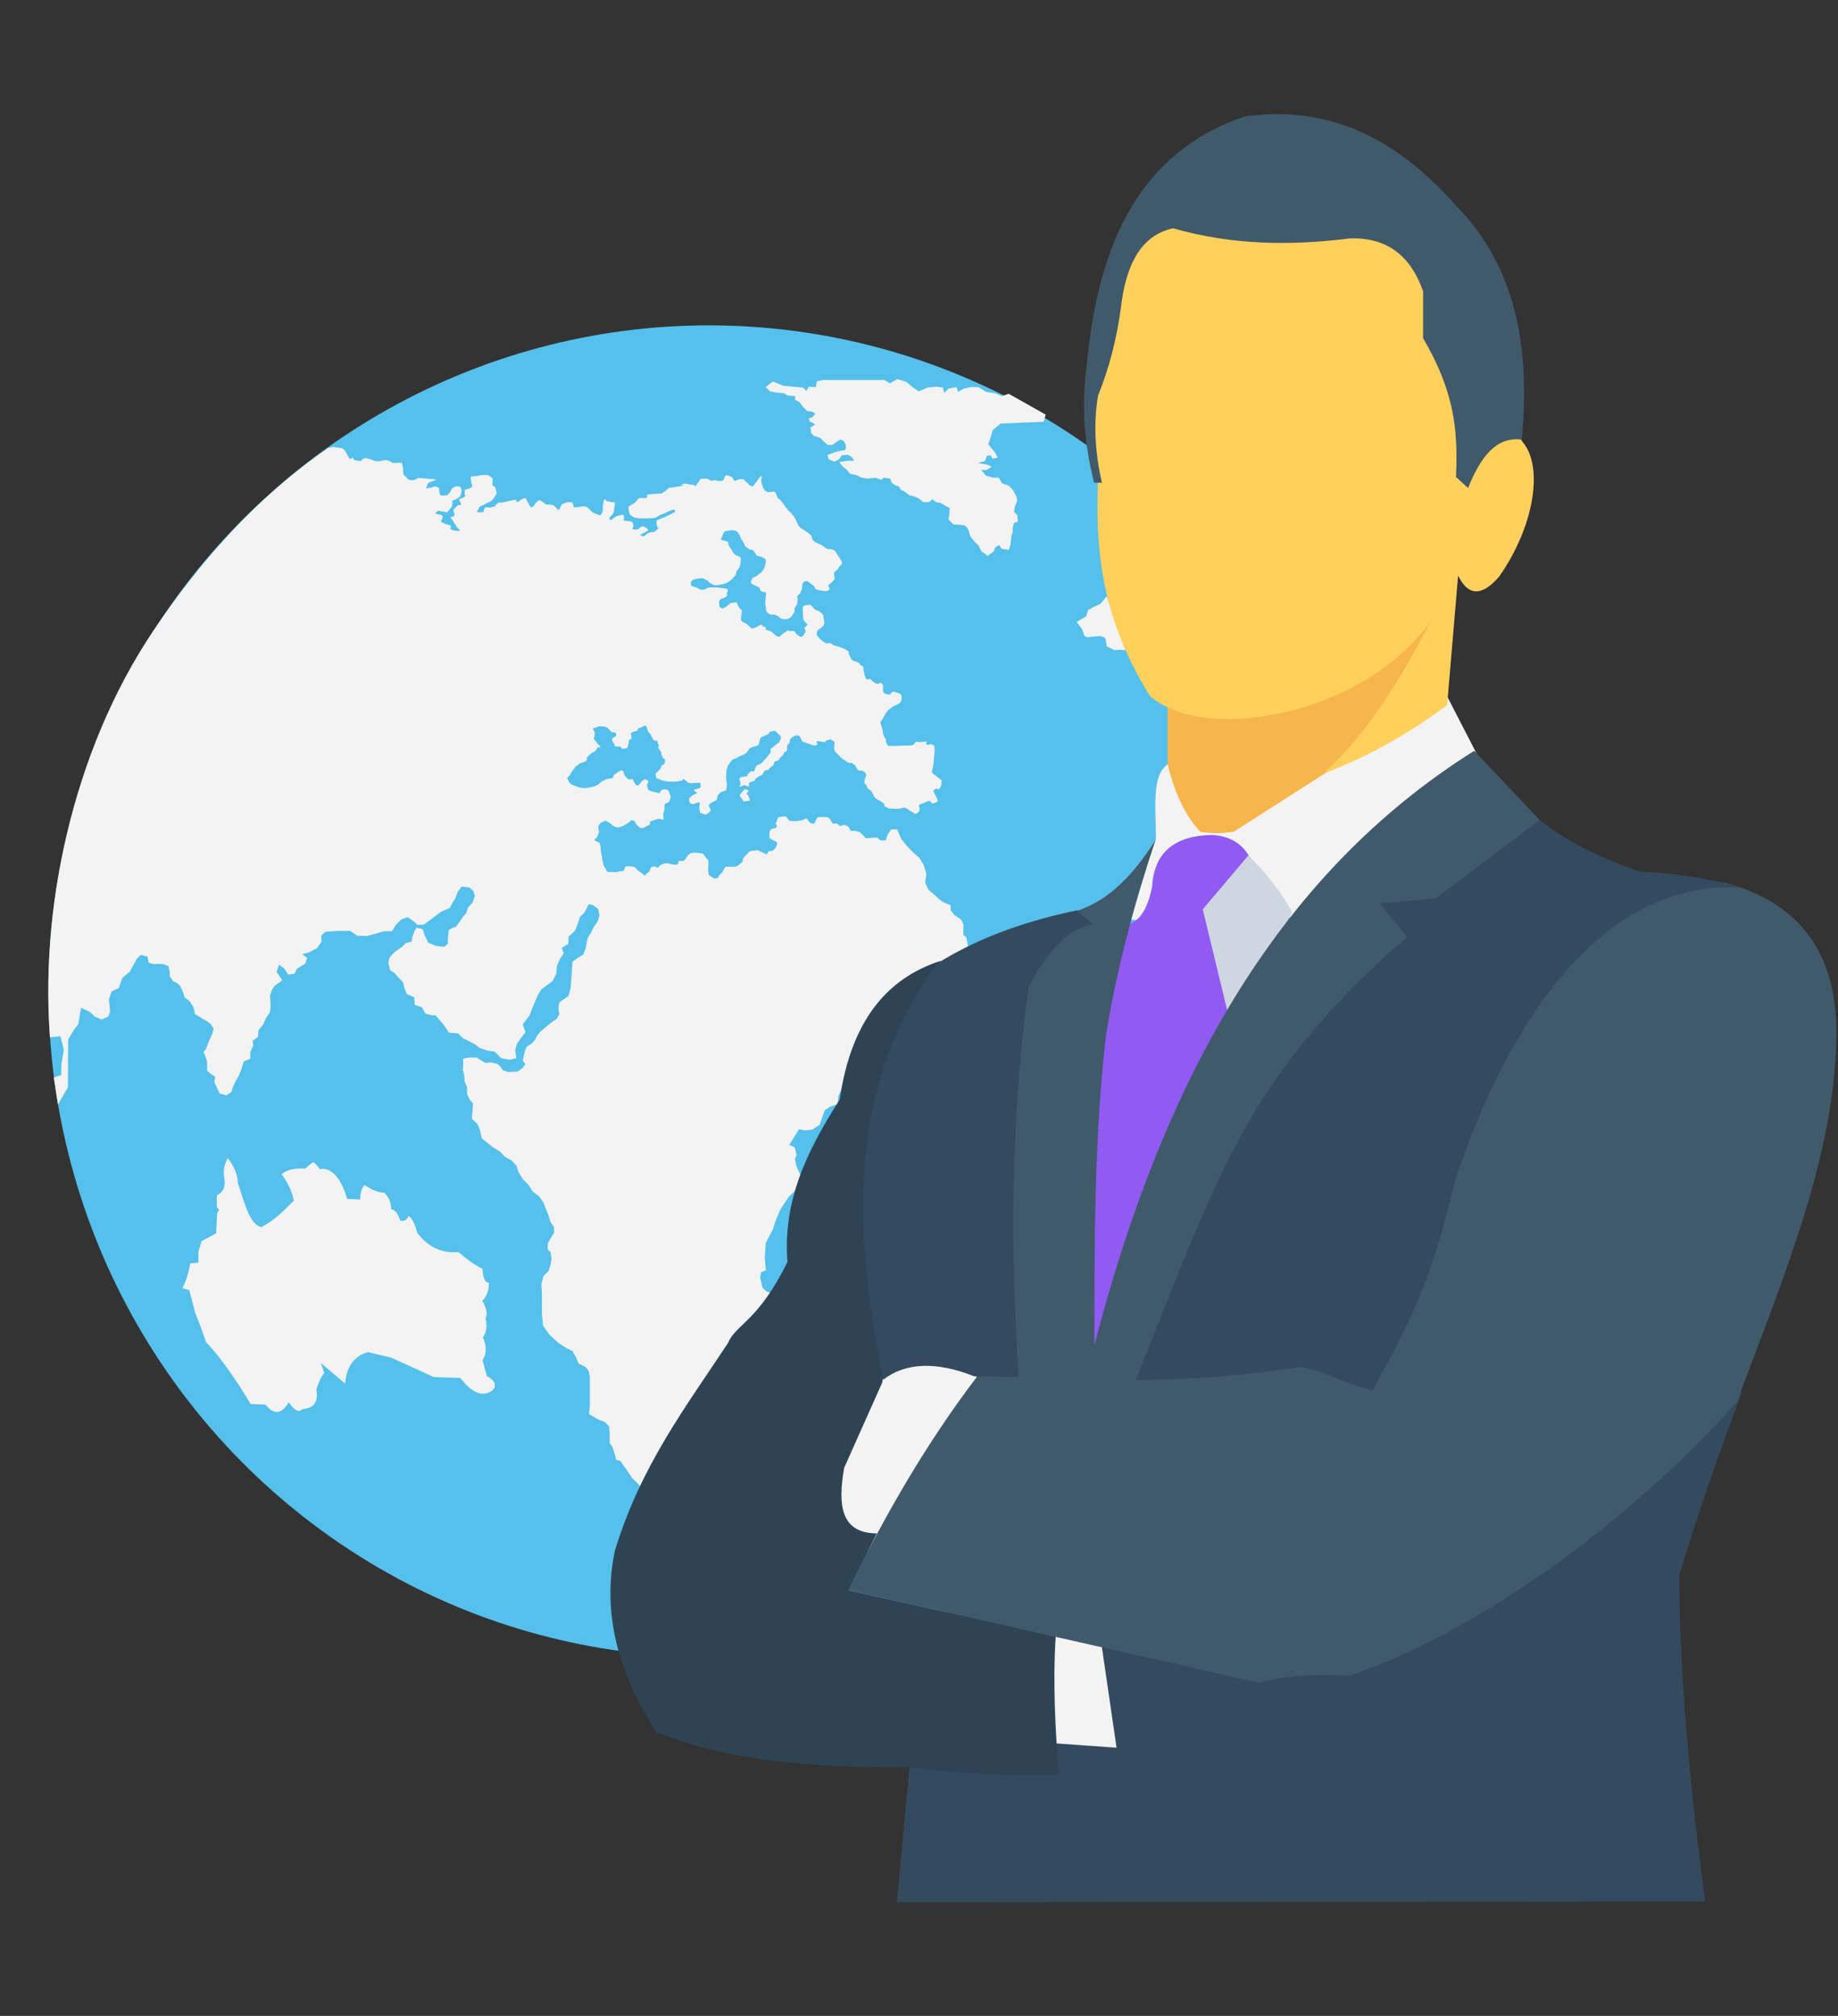 <?xml version="1.0" encoding="UTF-8" standalone="no"?><!DOCTYPE svg PUBLIC "-//W3C//DTD SVG 1.1//EN" "http://www.w3.org/Graphics/SVG/1.1/DTD/svg11.dtd"><svg width="100%" height="100%" viewBox="0 0 1292 1417" version="1.1" xmlns="http://www.w3.org/2000/svg" xmlns:xlink="http://www.w3.org/1999/xlink" xml:space="preserve" xmlns:serif="http://www.serif.com/" style="fill-rule:evenodd;clip-rule:evenodd;stroke-linejoin:round;stroke-miterlimit:2;"><rect x="0" y="0" width="1292" height="1417" fill="#333333" stroke="none"/><rect id="Artboard1" x="0" y="0" width="1291.67" height="1416.67" style="fill:none;"/><ellipse cx="498.271" cy="696.719" rx="464.218" ry="468.03" style="fill:#55c0eb;"/><path d="M35.584,734.97l-0.43,-5.783l7.359,-0.811l2.369,9.473l-1.777,10.657l0,7.105l-5.328,1.776l2.96,18.946l6.986,-12.012l0.185,-33.564l3.999,-6.736l3.158,-4.21l1.053,-6.316l0.842,-5.162l6.105,2.847l3.578,3.368l4.842,2.105l4.631,-2.105l1.263,-3.579l-0.842,-8.421l1.895,-5.683l5.052,-2.316l2.526,-7.157l5.263,-4.421l2.737,-5.053l2.105,-3.999l2.947,-2.737l4.632,1.263l0.842,4.21l3.157,1.053l4.211,-0.211l2.947,0.211l3.578,1.474l0.843,3.789l-0,3.157l2.315,3.579l3.158,1.474l2.105,2.105l1.895,4.421l1.052,3.368l3.579,2.737l1.052,1.684l1.685,2.736l0.842,4.632l2.526,1.263l2.736,1.894l3.158,1.684l2.737,2.106l2.105,3.157l-1.053,3.789l-1.894,4.211l-1.474,3.578l-1.052,2.948l-1.685,1.894l1.264,2.947l1.263,4l-0,6.105l2.105,2.105l3.578,2.316l-0.631,3.579l1.684,3.789l2.105,4.421l4.842,1.263l3.368,-2.316l1.263,-4l2.105,-4.21l1.895,-3.368l1.895,-4.632l1.473,-5.262l4.631,-1.895l0,-4.421l2.106,-5.052l-0.421,-3.158l3.789,-2.736l0.21,-4.421l3.579,-4.631l1.684,-4l2.947,-4.421l0.421,-4.631l-0.421,-6.947l1.474,-4.421l2.105,-2.737l5.052,-3.578l-3.999,-5.895l1.684,-5.052l3.578,2.526l2.948,4.421l4.42,-0.632l1.474,-3.368l6.105,-3.789l1.263,-4l-3.579,-2.526l4.631,-1.263l5.895,-2.947l3.158,-4.631l-0.211,-4.211l2.947,-2.736l8.842,-0.632l8.631,0l4.842,3.368l6.946,0.211l6.316,-1.684l5.684,-1.684l5.473,-0l2.947,-4.632l3.579,-3.578l4.421,-1.685l3.789,2.527l3.368,2.947l4.21,-0.211l4.211,-2.947l4.631,-3.579l3.368,-2.526l6.316,-2.736l1.684,-3.579l2.105,-3.158l1.684,-4.631l2.737,-3.579l5.473,0.632l2.737,2.526l1.052,3.368l-1.684,4.842l-3.158,3.368l-1.263,4l-2.526,2.736l-2.105,3.369l-2.526,3.368l-2.947,1.052l-2.106,1.264l-0.631,5.473l-0,4.21l-2.526,2.105l-6.105,-0.631l-5.263,-2.316l-2.526,-5.473l-1.263,-3.79l-4.21,-1.263l-1.685,2.527l-1.473,4.42l-0.421,2.948l-3.789,0.842l-2.948,2.736l-3.578,2.526l-2.737,2.106l-2.526,3.157l-0.842,3.368l1.263,5.263l3.158,2.105l3.368,3.79l2.526,2.526l1.053,4.421l1.684,3.999l5.262,2.316l0.211,5.263l5.052,1.684l2.526,4.421l4.421,1.263l2.737,-0l5.684,6.736l3.789,5.473l6.315,0.421l3.579,3.579l3.158,1.474l5.263,2.736l3.157,2.527l5.684,1.894l4.842,0.632l4.631,4.631l6.105,1.053l4.421,-1.053l-0.632,-5.684l1.053,-4.21l1.684,-2.526l4.421,-5.895l-1.895,-5.473l4.631,-6.105l2.316,-5.894l3.789,-8.842l2.316,-3.789l4.421,-3.158l3.578,-2.736l2.527,-5.053l0.421,-5.473l2.315,-5.263l2.526,-3.578l-1.473,-3.79l4.631,-2.947l0.211,-5.052l4.42,-4l1.895,-4.631l1.684,-5.263l2.737,-2.526l1.684,-2.737l1.684,-3.579l3.158,0.632l3.578,2.737l0.842,4.42l-1.263,4.421l-2.736,3.789l-1.895,4l-2.316,3.579l-0.842,4.21l-0.842,3.789l-1.473,3.79l-4.421,2.736l-3.158,2.316l-1.263,18.314l-1.473,5.684l-4.211,2.948l-2.315,1.684l-0.632,4.21l0.632,4l-1.895,3.368l-2.947,1.894l-4.631,3.79l-4.211,3.578l-2.315,3.158l-0.842,2.105l-2.526,2.737l-3.579,2.316l-1.474,3.789l-1.263,6.105l1.895,2.315l-2.105,2.737l-3.579,2.526l-6.736,0.211l-3.579,-1.263l-1.474,-2.316l-2.315,-2.105l-4.421,-1.053l-3.789,0.421l-3.369,-1.894l-2.947,-1.895l-5.894,-0l-3.579,0.842l0,4l-0.21,3.789l1.052,4.21l0.211,4l1.684,4l-0,4.842l2.105,4.21l2.105,2.526l-0.421,5.473l-0.421,5.053l4,3.789l1.684,4l1.263,6.104l3.579,2.737l4.42,3.579l4.842,2.947l3.368,3.579l4.842,2.736l3.368,3.579l1.263,4.21l3.369,5.474l3.999,3.999l2.737,4.421l4.421,3.368l3.158,4.421l1.684,4.421l1.894,4.631l1.474,4.842l2.315,3.158l0.211,3.999l-2.316,3.79l-2.105,3.578l-0.21,4.421l2.105,2.105l0.631,4.632l-0.842,4.841l-1.263,3.79l-3.578,3.578l-1.474,5.684l0.421,6.737l-0,14.314l0.842,8.21l4.421,6.105l6.315,5.895l5.895,3.789l3.789,1.684l2.526,4.21l2.105,4.842l4.421,2.105l2.315,2.526l1.053,4.421l0,21.262l-0.632,5.052l3.79,2.316l2.947,1.684l4.541,1.669l2.911,3.119l0.416,5.198l-0,6.445l2.079,3.119l1.247,4.158l1.248,4.574c-0,0 2.703,0 3.742,1.872c1.04,1.871 3.535,4.99 3.535,4.99l2.079,3.118l1.871,2.911l2.911,2.703l2.703,2.911l3.327,1.871l91.47,-136.616l-6.117,-2.246l-2.727,-2.567l-1.604,-7.059l0.641,-3.85l3.369,-1.284l-0.802,-9.144l0.802,-10.267l4.974,-9.546l1.604,-5.214l3.61,-8.623l3.208,-5.013l3.209,-4.412l3.208,-3.008l3.209,-4.612l2.406,-5.014l-2.807,-5.614l-1.404,-3.61l-0.802,-4.412l1.203,-2.607l-1.404,-5.414l-3.81,-1.604l6.818,-11.03l4.412,0.802l5.013,-0.601l5.214,-3.409l2.006,-6.217l1.604,-4.011l3.609,-2.406l5.214,-1.805l0.721,-5.884c17.426,-37.272 46.901,-73.705 91.221,-104.011l-1.317,-7.384l-2.206,-1.804l0.2,-7.019l-1.604,-3.61l-4.612,-3.008l-2.808,-3.409l0,-3.61l-5.214,-2.205l-2.807,-2.006l-3.476,-3.309l-3.944,-3.229l-2.506,-5.18l0.835,-6.184l-1.838,-6.183l-3.008,-5.013l-3.844,-3.342l-4.679,-4.679l-4.01,-5.014l-1.672,-3.509l-1.337,-3.509l-4.344,-0l-2.507,3.676l-1.337,4.011l-3.607,0.063l-2.339,-2.005l-4.568,0.223l-3.565,0.222l-1.671,-2.005l-2.563,-2.339l-3.23,-0.892l-3.009,0.112l-1.671,-3.008l-2.896,-1.337l-3.008,1.002l-2.117,-1.893l-2.785,0.222l-1.671,-2.562c-0,-0 -0.892,-2.228 -3.343,-2.228c-2.451,-0 -5.681,0.111 -5.681,0.111c-0,0 -1.337,1.671 -1.671,2.897c-0.335,1.225 -1.115,1.782 -1.115,1.782l-2.562,-0.668l-2.674,-3.231l-3.119,1.448l-4.011,0.557l-4.456,-0.111l-1.783,-1.782c0,-0 -0.334,-1.56 -2.116,-1.449c-1.783,0.112 -4.345,0.669 -4.345,0.669l-1.783,4.456l0.78,1.114c0,0 0.111,2.005 -1.114,2.005c-1.226,0 -3.008,1.003 -3.008,1.003c-0,0 -1.003,1.114 -1.003,2.34l0,3.565l2.117,1.337l3.342,1.782l-0.223,1.783l-1.225,2.339c-0,0 -1.114,1.783 -2.451,1.894c-1.337,0.112 -2.451,0.334 -2.451,0.334c-0,0 -0.446,2.563 -1.783,1.783c-1.336,-0.78 -3.787,-1.671 -3.787,-1.671c-0,-0 -0.669,-0.892 -2.229,-0.892c-1.559,0 -5.124,0.669 -5.124,0.669l-2.006,2.005l-2.785,3.12l-0.223,2.116l-3.453,3.008c-0,0 -2.117,0.892 -3.12,0.669c-1.002,-0.223 -5.459,-0 -5.459,-0l-1.337,2.005l-0.779,1.783l-2.451,2.339l-0.669,1.671l-2.785,0.446l-3.788,-2.451c0,0 -0.446,-3.119 -0.446,-4.679c0,-1.56 0.669,-5.459 -0.222,-6.127c-0.892,-0.669 -3.565,-4.345 -3.565,-4.345l-4.68,-0.557l-3.342,0.111l-2.339,1.671l-1.003,1.56l-1.783,2.339l-3.899,0.223c0,0 0.112,2.451 -1.337,2.563c-1.448,0.111 -2.116,-0.112 -3.565,-0.335c-1.448,-0.222 -3.231,-1.002 -4.456,-0.668c-1.226,0.334 -3.454,1.337 -3.454,1.337l-1.894,1.894c0,-0 -2.562,-1.671 -4.01,-0.669c-1.449,1.003 -1.56,3.008 -1.56,3.008c-0,0 -1.337,1.226 -2.228,1.671c-0.892,0.446 -0.112,2.34 -2.006,0.78c-1.894,-1.559 -3.008,-2.228 -3.008,-2.228l-2.228,-1.894c0,0 0,-1.225 -2.562,-1.56c-2.563,-0.334 -4.791,-0.557 -5.236,0.446c-0.446,1.003 -1.114,2.674 -1.114,2.674c-0,-0 -1.672,-0 -3.12,0.334c-1.448,0.334 -2.785,0.669 -4.122,0.334c-1.337,-0.334 -3.899,0.557 -4.345,-0.557c-0.445,-1.114 -1.337,-2.116 -1.782,-3.231c-0.446,-1.114 -0.669,0.112 -1.337,-4.344c-0.669,-4.457 -1.114,-5.571 -1.114,-5.571l-0.223,-3.231c-0,0 -0.334,-3.899 -1.337,-4.01c-1.003,-0.112 -3.231,-1.56 -3.231,-1.56l2.006,-2.005l1.448,-3.677l-0.669,-3.676c0,-0 1.114,-2.34 2.117,-2.785c1.003,-0.446 3.008,-1.449 3.008,-1.449l3.454,1.894c-0,0 0.557,0.669 1.559,1.448c1.003,0.78 2.229,1.226 2.229,1.226c-0,-0 0.891,0.334 2.451,0.111c1.559,-0.222 3.342,-1.337 3.342,-1.337c-0,0 1.782,-0.891 2.896,-1.671c1.115,-0.78 2.34,-2.116 2.34,-2.116l2.117,0.668l1.559,2.674l2.117,2.005c0,0 1.894,0.669 2.897,0.112c1.002,-0.557 4.679,-2.563 4.679,-2.563c-0,0 -1.337,-1.56 0.557,-2.117c1.894,-0.557 5.125,-2.005 6.016,-1.559c0.891,0.445 2.674,0.557 2.674,0.557c-0,-0 -0.223,-1.671 -0.223,-3.008c-0,-1.337 0.111,-2.117 0.668,-3.565c0.557,-1.449 -0.445,-4.122 1.003,-4.791c1.448,-0.668 2.005,-0.557 2.562,-1.56c0.558,-1.002 1.003,-3.23 1.003,-3.23l-1.225,-3.565c-0,-0 -0.557,-1.56 -2.34,-1.56c-1.782,-0 -1.782,-0.334 -3.342,1.003c-1.56,1.336 0.223,1.782 -1.783,1.448c-2.005,-0.334 -5.236,-1.226 -5.236,-1.226l-1.894,-0.891l-0.891,-3.342l1.114,-2.897l-2.562,-1.337l-2.228,1.56l-1.783,2.451c-0,0 -1.894,0.78 -2.451,-0.111c-0.557,-0.892 -2.228,-4.011 -2.228,-4.011c-0,-0 -2.005,0.78 -3.231,-0c-1.225,-0.78 -2.897,-3.565 -2.897,-3.565c0,-0 -0.111,-2.34 -1.114,-2.34c-1.002,0 -1.225,-0.111 -3.008,1.114c-1.782,1.226 -3.119,2.117 -3.119,2.117c-0,0 0.223,1.894 -1.114,2.117c-1.337,0.223 -3.677,0.446 -4.902,1.225c-1.226,0.78 -1.783,0.78 -2.897,1.56c-1.114,0.78 -0.668,1.226 -2.896,2.228c-2.228,1.003 -1.56,0.78 -4.122,1.337c-2.563,0.557 -3.677,0.669 -5.237,0.557c-1.559,-0.111 -2.228,-0.111 -4.122,-0.78c-1.894,-0.668 -2.785,-1.225 -3.788,-1.448c-1.002,-0.223 -2.228,-2.005 -2.228,-2.005l-1.225,-2.897l2.117,-2.228c-0,-0 0.111,-0.891 1.448,-2.451c1.337,-1.56 2.005,-3.454 3.008,-3.788c1.003,-0.334 1.337,-1.448 2.562,-1.782c1.226,-0.335 3.9,-1.115 4.457,-2.006c0.557,-0.891 -0.223,-1.671 0.779,-2.674c1.003,-1.002 2.786,-2.451 2.786,-2.451l1.894,-1.002l1.559,-1.449l0.557,-1.559l2.228,-0l-0.445,-1.003l-1.448,-1.337l-1.337,-1.782l-1.56,-1.894c-0,-0 1.225,-3.454 0.668,-4.568c-0.557,-1.114 -1.337,-2.674 -1.337,-2.674l4.791,-1.671l3.565,0.334c0,0 2.228,0.557 2.897,1.671c0.668,1.115 2.339,2.229 2.339,2.229l2.451,0.334c0,-0 1.003,1.894 0,2.562c-1.002,0.669 -2.117,1.114 -2.117,1.114c0,0 -0.557,1.337 0,2.451c0.558,1.114 1.449,2.228 1.449,2.228c-0,0 -0.557,1.449 1.114,1.337c1.671,-0.111 3.119,0.223 3.119,0.223l1.114,1.448l3.454,-0.445c-0,-0 0.78,-2.451 1.003,-3.454c0.222,-1.002 0.445,-2.785 0.445,-2.785c0,-0 1.56,0.891 1.56,-1.114c0,-2.005 -0.446,-3.342 -0.446,-3.342l2.229,-1.003l2.562,-0.557c-0,-0 -0.223,-1.671 1.003,-1.894c1.225,-0.223 3.23,-1.337 3.23,-1.337c0,0 1.449,-1.225 2.117,0.557c0.669,1.783 1.114,3.454 1.114,3.454c0,-0 1.449,1.002 2.006,2.451c0.557,1.448 1.894,3.453 1.894,3.453l3.119,0.557c-0,0 -1.226,0.446 -0,2.006c1.225,1.56 -0.557,1.782 0.223,3.008c0.78,1.225 1.894,2.896 1.894,2.896l0.111,1.449l1.003,2.339l1.671,1.337l-0.446,2.897l-2.339,1.56c-0,-0 0.334,1.225 -1.226,2.673c-1.56,1.449 -2.785,2.785 -2.785,2.785l0.557,3.008l4.345,1.783c-0,0 2.117,0.446 3.788,0.668c1.671,0.223 5.57,0.112 5.57,0.112l4.902,-0.891c0,-0 0.112,-1.672 1.003,-0.78c0.891,0.891 2.785,2.339 2.785,2.339c0,0 1.226,0.557 2.785,0.446c1.56,-0.111 3.231,-0.334 3.231,-0.334l2.562,0.111l0.223,2.117c0,-0 0.223,1.003 -0.78,1.448c-1.002,0.446 -2.005,0.669 -2.005,0.669c0,-0 -2.785,0.445 -1.56,1.448c1.226,1.003 2.006,1.448 2.006,1.448c-0,0 -3.343,1.337 -4.568,2.563c-1.226,1.225 -1.337,1.114 -1.337,2.228c0,1.114 1.003,2.451 1.003,2.451c-0,-0 1.225,0.78 2.785,0.334c1.56,-0.446 1.56,-0.78 1.56,-0.78c-0,0 2.451,-0.557 2.339,0.446c-0.111,1.002 -0.445,3.008 -0.445,3.008l0.557,3.565l3.565,1.225c-0,0 1.002,0.112 2.228,-1.002c1.225,-1.114 1.894,-1.894 1.894,-1.894l-1.56,-3.12c0,0 0,-1.225 1.448,-2.005c1.449,-0.78 4.122,-2.117 4.122,-2.117l0.669,-3.231l2.005,-2.116l2.785,-1.114c0,-0 1.226,-0 1.337,-1.115c0.112,-1.114 0.335,-2.228 0.335,-3.453c-0,-1.226 -0.557,-4.345 -0.557,-4.345l0.222,-4.011l0.223,-2.228l1.003,-2.785l1.56,-2.117c-0,0 1.225,-2.005 2.45,-2.339c1.226,-0.335 2.674,-1.115 2.674,-1.115c0,0 2.006,-1.114 3.231,-1.559c1.226,-0.446 2.228,-1.003 3.008,-1.783c0.78,-0.78 1.894,-2.674 1.894,-2.674c0,0 2.005,-1.336 3.231,-1.559c1.225,-0.223 2.896,-0.446 3.342,-1.449c0.446,-1.002 0.78,-2.673 0.78,-2.673c-0,-0 -0,-1.894 1.337,-2.563c1.337,-0.668 5.125,-2.339 5.125,-2.339c-0,-0 0.334,-1.671 1.671,-1.671c1.337,-0 2.451,-1.003 3.565,0.334c1.114,1.337 2.785,2.674 2.785,2.674c-0,-0 0.891,0.779 0.334,2.228c-0.557,1.448 -1.337,2.674 -1.337,2.674l-1.671,1.114c0,-0 -1.002,0.891 -2.005,1.671c-1.003,0.78 -2.228,1.671 -2.228,1.671l0.223,1.782c-0,0 -0,0.78 -1.115,2.006c-1.114,1.225 -2.005,2.562 -2.005,2.562l-1.448,1.337c-0,0 -0.557,0.668 -1.226,1.56c-0.668,0.891 -1.225,1.002 -2.339,1.559c-1.114,0.557 -2.228,1.226 -2.228,1.226c-0,-0 0.445,-0.223 -0.446,1.337c-0.891,1.56 -0.111,2.117 -1.448,2.339c-1.337,0.223 -1.003,-0.668 -2.228,0.446c-1.226,1.114 -2.117,2.005 -2.117,2.005c-0,0 1.671,0.669 -1.114,1.114c-2.786,0.446 -3.343,0.557 -3.343,0.557l-1.114,1.337l0.669,1.56l0.334,2.228c0,0 -1.782,1.783 0.223,1.337c2.005,-0.446 1.56,-1.225 3.119,-0.668c1.56,0.557 2.451,1.337 2.563,0.222c0.111,-1.114 -0.446,-2.005 1.002,-2.562c1.449,-0.557 3.008,-1.003 3.008,-1.003c0,0 -0.222,-0.891 0.892,-1.671c1.114,-0.78 2.673,-1.671 2.673,-1.671c0,0 1.226,-0.111 1.783,-1.002c0.557,-0.892 1.56,-2.674 1.56,-2.674l3.119,-0.78c0,-0 -0.223,-0.78 0.78,-1.337c1.003,-0.557 2.451,-2.117 2.451,-2.117l0.445,-1.894c0,0 1.337,-0.891 2.451,-1.002c1.115,-0.112 0.892,-1.337 1.783,-2.117c0.891,-0.78 1.783,-1.56 1.783,-1.56l1.114,-2.228c-0,0 1.894,-0.446 1.894,-1.448l-0,-3.12l2.005,-2.562c-0,-0 -0.334,-2.005 0.891,-2.785c1.226,-0.78 2.34,-1.56 2.34,-1.56l2.116,-0.334c0,-0 1.56,0.111 2.117,1.671c0.557,1.56 1.56,2.897 1.56,2.897c-0,-0 1.56,0.111 2.451,0.668c0.891,0.557 1.782,0.446 2.896,1.003c1.115,0.557 3.343,1.002 3.343,1.002l1.782,-1.114c0,0 -2.116,-2.228 0.334,-2.005c2.451,0.223 5.125,0.668 5.125,0.668c0,0 -0.557,-0.78 1.337,-1.337c1.894,-0.557 2.228,-0.668 2.228,-0.668l2.563,1.56c-0,-0 0.445,-0.78 0.111,2.562c-0.334,3.342 0.669,4.568 0.669,4.568l1.671,1.671l2.673,2.785l2.006,1.337l2.674,1.894l3.008,0.334l2.228,1.894l1.225,2.562c0,0 0.446,0.669 1.449,0.78c1.002,0.112 2.228,0.112 2.228,0.112l2.005,1.337l0.668,2.339c0,0 0.78,-3.008 -0.779,1.56c-1.56,4.568 0.445,4.233 0.445,4.233l0.557,1.226l0.78,1.782l2.451,1.672l0.891,1.559l1.337,2.674l1.226,1.337l3.119,1.671l2.451,1.783l0.446,1.894l3.565,1.671c-0,-0 0.557,-0.335 1.671,-0.112c1.114,0.223 4.79,0.112 4.79,0.112l3.566,-0.892l2.228,0.78l2.116,1.671c0,0 1.003,0.446 1.894,1.003c0.892,0.557 1.56,1.337 2.563,0.78c1.002,-0.557 2.005,-1.783 2.005,-1.783l0.112,-2.451c-0,0 -1.337,-1.782 0.668,-2.339c2.005,-0.557 4.456,-1.894 4.456,-1.894l2.563,-0.446c-0,0 0.111,2.228 2.228,1.671c2.117,-0.557 2.785,-1.225 2.785,-1.225c0,-0 0.334,-1.003 -0.668,-2.674c-1.003,-1.671 -2.34,-4.568 -2.34,-4.568c-0,0 0.78,-1.671 2.117,-1.671c1.337,0 1.782,1.114 2.562,-0.557c0.78,-1.671 1.226,-2.228 1.003,-3.342c-0.223,-1.114 0.891,-1.56 -0.78,-2.785c-1.671,-1.226 -1.783,-1.337 -3.454,-2.674c-1.671,-1.337 -2.673,-1.56 -2.339,-3.231c0.334,-1.671 0.668,-2.451 1.002,-4.679c0.335,-2.228 0.112,-4.011 0.446,-5.793c0.334,-1.783 0.223,-2.228 0.334,-3.677c0.112,-1.448 -0.334,-3.676 -0.334,-3.676l-2.674,-1.114l-0.78,0.668c0,0 -2.562,0 -2.228,-1.002c0.334,-1.003 1.894,-1.783 -2.339,-1.114c-4.234,0.668 -3.12,-0.558 -4.011,-0.112c-0.891,0.446 -1.671,0.334 -1.783,1.448c-0.111,1.114 -3.676,1.226 -3.676,1.226l-2.785,-0l-8.467,0.334l-3.677,-0.111l-1.225,-2.228l-0.446,-2.786c0,0 -1.782,-2.116 -1.782,-3.788c-0,-1.671 -1.226,-5.459 -1.226,-5.459c0,0 -1.225,-2.45 -0.223,-3.23c1.003,-0.78 1.449,-2.228 2.229,-3.454c0.779,-1.225 1.114,-2.117 1.893,-2.897c0.78,-0.779 0.223,-1.002 1.56,-1.782c1.337,-0.78 2.006,-1.783 3.12,-2.228c1.114,-0.446 2.562,-1.226 2.562,-1.226l1.894,-1.002l0.891,-1.337l0.334,-2.563l-0.334,-2.116c0,-0 -0.111,-0.112 -1.002,-0.557c-0.892,-0.446 -1.894,-0.892 -2.897,-1.003c-1.003,-0.112 -1.337,-0.891 -2.228,-0.223c-0.891,0.668 -1.337,1.226 -1.337,1.226c-0,-0 0.446,0.668 -0.669,0.668c-1.114,-0 -2.785,-0.557 -2.785,-0.557c0,-0 -1.782,-0.557 -1.782,-1.894l-0,-4.234c-0,0 -1.337,-2.005 -2.34,-1.559c-1.003,0.445 -0.668,1.114 -1.894,0.668c-1.225,-0.445 -1.448,-0.668 -2.339,-1.225c-0.892,-0.557 -1.337,-1.114 -2.006,-1.894c-0.668,-0.78 -3.008,0.111 -3.008,0.111c0,0 -1.337,-2.339 -1.448,-3.453c-0.111,-1.115 -0.446,-0.669 -0.557,-2.451c-0.111,-1.783 -0.557,-3.565 -0.557,-3.565c-0,-0 -1.226,-0.112 -1.894,-0.892c-0.668,-0.78 -0.334,-1.225 -1.894,-1.782c-1.56,-0.557 -3.565,-1.337 -3.565,-1.337c-0,-0 -0.557,-0.334 -1.226,-1.671c-0.668,-1.337 -1.559,-3.342 -1.559,-3.342c-0,-0 0.557,-0.892 -0.557,-1.672c-1.114,-0.779 -2.785,-1.559 -2.785,-1.559l-3.677,-1.449l-3.454,-0.891c0,0 -1.671,-1.671 -3.119,-1.671c-1.448,-0 -1.782,0.557 -2.674,-0c-0.891,-0.557 -2.562,-1.56 -3.342,-2.451c-0.78,-0.891 -2.674,-2.34 -2.674,-3.565c0,-1.226 0.112,-2.451 0.891,-3.119c0.78,-0.669 4.234,-2.674 4.345,-4.345c0.112,-1.671 -0.222,-3.008 -0.557,-4.011c-0.334,-1.003 0.557,-1.226 -0.78,-2.785c-1.336,-1.56 -2.785,-2.34 -2.785,-2.34c0,0 -1.002,-0.111 -2.339,-0.891c-1.337,-0.78 -2.34,-3.677 -4.345,-3.342c-2.006,0.334 -4.011,0.334 -4.234,1.782c-0.222,1.449 0.112,5.236 0.112,5.236c-0,0 -0.223,2.451 0.334,3.565c0.557,1.115 2.785,3.231 2.785,3.231l-1.003,1.337l-1.225,1.003l1.003,2.562l-1.56,2.563c-0,-0 -0.78,1.336 -1.783,1.225c-1.002,-0.111 -3.119,-1.448 -3.787,-2.785c-0.669,-1.337 -1.56,-1.56 -2.786,-1.226c-1.225,0.335 -2.451,-1.002 -3.453,0c-1.003,1.003 -1.337,0.669 -3.008,2.006c-1.671,1.337 -1.337,1.894 -2.34,1.894c-1.003,-0 -1.894,-0.223 -2.896,-1.226c-1.003,-1.002 -2.451,-2.451 -3.454,-2.674c-1.003,-0.222 -3.342,-1.114 -3.342,-1.114c-0,0 1.114,-1.894 -1.003,-2.005c-2.117,-0.111 -0.334,-2.674 -3.788,-0.557c-3.454,2.117 -4.902,1.782 -4.902,1.782l-3.565,-3.23l-3.008,-1.449l-0.891,-1.671l0.223,-1.894l0.445,-4.567l-1.782,-1.449l-1.337,-2.674c-0,0 -0.223,-1.782 -1.671,-1.336c-1.449,0.445 -2.897,-0 -3.788,0.891c-0.891,0.891 -0.891,0.891 -2.117,1.894c-1.225,1.002 -3.119,1.559 -3.119,1.559l-1.894,-1.114l-0.334,-3.453c-0,-0 0.222,-2.006 2.116,-2.451c1.894,-0.446 3.454,-1.894 3.454,-1.894l-0.111,-2.34c-0,0 2.451,-2.339 -1.226,-2.896c-3.676,-0.557 -5.348,-0.78 -7.019,-0.78c-1.671,-0 -4.567,0.111 -4.567,0.111c-0,0 -1.003,0.223 -2.006,1.003c-1.002,0.78 -3.565,0.557 -3.565,0.557l-3.231,-1.671l-3.453,-1.114l-0.223,-2.34c-0,0 0.557,-1.782 2.562,-2.228c2.006,-0.446 5.571,-1.003 6.462,-0.446c0.891,0.557 2.785,1.114 3.342,2.117c0.557,1.003 3.788,2.563 5.125,2.563c1.337,-0 2.674,-0.335 4.456,-0.669c1.783,-0.334 3.788,-1.337 3.788,-1.337l2.006,-1.337l1.782,-1.671l2.117,-2.451c-0,0 -0,-2.005 0.891,-2.896c0.891,-0.892 1.671,-2.563 1.671,-2.563c0,0 0.669,-1.894 0.78,-2.896c0.111,-1.003 0.223,-2.563 0.223,-2.563l-0.334,-1.337l-3.565,-1.559l-1.672,-1.894l-1.336,-2.34l-1.894,-2.785c-0,-0 0.668,-2.34 -1.783,-2.785c-2.451,-0.446 -3.565,-1.114 -3.565,-1.114l1.671,-3.9c0,0 0.557,-1.894 2.117,-2.116c1.56,-0.223 3.342,-0.446 4.456,-0.446c1.114,-0 3.008,0.668 3.008,0.668c0,0 1.783,2.006 2.117,3.12c0.334,1.114 1.225,2.674 1.225,2.674l1.783,2.673c0,0 0.334,2.006 1.225,2.563c0.892,0.557 2.897,1.894 2.897,1.894c0,-0 2.005,-0.112 2.562,0.891c0.558,1.003 2.34,3.342 2.34,3.342l3.565,1.003l2.562,1.56l0.112,2.228c-0,-0 -0.223,-0 -0.446,1.894c-0.223,1.894 -2.117,4.456 -2.117,4.456l-1.671,1.337c0,-0 -1.448,1.337 -2.451,1.894c-1.002,0.557 -2.673,1.337 -2.673,1.337l-1.003,2.005l-0,1.671l1.894,1.226l4.011,1.782l0.668,2.228l2.117,1.003c-0,0 1.894,-0.446 1.782,1.226c-0.111,1.671 -0.445,4.456 -0.445,4.456l-0.112,3.008l0.669,3.008c-0,-0 -0.557,0.223 -0.112,1.114c0.446,0.891 0.78,1.56 1.671,2.117c0.892,0.557 1.783,1.225 3.12,0.891c1.337,-0.334 3.453,1.003 3.453,1.003c0,-0 1.226,1.114 2.34,1.671c1.114,0.557 2.451,0.557 2.451,0.557c0,-0 2.228,0.111 3.454,-0.78c1.225,-0.891 1.225,-0.668 2.005,-1.894c0.78,-1.225 1.671,-2.897 1.671,-2.897c0,0 -0.446,-1.671 0.446,-3.008c0.891,-1.336 1.337,-1.671 1.559,-3.787c0.223,-2.117 -0.222,-3.9 -0.222,-3.9l2.116,-2.005c0,-0 1.003,-2.34 1.226,-3.342c0.223,-1.003 0.334,-3.454 0.334,-3.454l1.337,-1.448l2.117,-0.334l2.896,2.228l1.783,1.337l1.114,2.228l3.788,1.002l3.565,0.335c-0,-0 2.562,-0.335 2.451,-1.449c-0.112,-1.114 -1.448,-2.785 -0.223,-3.342c1.226,-0.557 3.899,-3.676 3.899,-3.676l-0.445,-3.677l0.334,-1.448c-0,-0 0.891,-0.669 1.671,-1.337c0.78,-0.668 1.894,-2.674 1.894,-2.674c-0,0 2.562,-1.448 1.225,-3.676c-1.336,-2.228 -2.785,-4.345 -2.785,-4.345l-1.671,-2.674c0,0 -1.894,-1.114 -2.896,-1.225c-1.003,-0.112 -2.117,0.222 -3.231,-0.446c-1.114,-0.669 -2.563,-2.117 -4.122,-2.785c-1.56,-0.669 -3.677,-1.671 -3.677,-1.671c0,-0 -1.671,-1.226 -2.117,-2.117c-0.445,-0.891 0,-1.783 -1.002,-2.785c-1.003,-1.003 -2.674,-2.34 -3.788,-3.008c-1.114,-0.669 -2.785,-1.671 -2.785,-1.671c-0,-0 -1.894,-1.337 -2.563,-2.897c-0.668,-1.56 -2.116,-4.791 -2.116,-4.791l-2.674,-3.23l-1.894,-1.894l-2.006,-2.34c0,0 -0.891,-1.56 -1.782,-2.674c-0.891,-1.114 -2.451,-2.896 -2.451,-2.896c-0,-0 -0.668,0.334 -1.448,-1.226c-0.78,-1.56 -1.003,-4.011 -2.563,-4.011c-1.559,0 -3.342,0.669 -4.679,0.112c-1.337,-0.557 -2.228,-1.337 -2.785,-2.785c-0.557,-1.449 -0.557,-1.783 -1.226,-3.565c-0.668,-1.783 1.783,-8.022 -2.005,-2.674c-3.788,5.347 -4.233,5.347 -4.233,5.347l-2.34,-1.114c0,0 -1.56,-1.894 -2.785,-2.673c-1.226,-0.78 0.223,-1.449 -2.563,-1.449c-2.785,0 -4.79,1.449 -4.79,1.449l-1.56,-2.229c0,0 0.557,-0.334 -0.668,-0.668c-1.226,-0.334 -3.454,-1.894 -4.234,-1.003c-0.78,0.892 -1.225,2.674 -1.225,2.674c-0,0 -0.223,0.891 -1.894,1.114c-1.671,0.223 -4.234,-0.557 -4.234,-0.557l-2.673,0.446l-2.897,-1.56l-4.234,0l-1.114,1.226l-2.785,4.122c0,-0 -1.114,-1.226 -3.453,-1.226c-2.34,0 -3.008,-0.891 -4.568,-0.557c-1.56,0.334 -2.34,1.226 -2.34,1.226c0,-0 6.351,-0.446 -1.002,0.668c-7.353,1.114 -7.576,1.114 -7.576,1.114l-2.005,1.894l-3.008,2.005c-0,0 -3.12,0.112 -4.568,0.223c-1.449,0.112 -5.682,0.557 -5.682,0.557c-0,0 1.003,2.34 -1.226,2.451c-2.228,0.112 -3.119,-0.557 -4.567,0.334c-1.449,0.892 -2.117,2.786 -3.342,3.343c-1.226,0.557 -3.9,2.451 -3.9,2.451l0.446,3.453c-0,0 0.111,1.56 1.114,2.451c1.003,0.892 2.117,1.449 3.454,1.783c1.337,0.334 1.894,0.334 4.345,0.445c2.45,0.112 6.795,-0.222 8.355,-0.222c1.56,-0 4.456,-2.117 4.456,-2.117c0,-0 0.892,-0.446 2.229,-0.891c1.336,-0.446 1.894,-0.669 3.676,-1.672c1.783,-1.002 4.122,-1.336 4.122,-1.336c0,-0 1.114,1.114 0.334,1.782c-0.779,0.669 -5.236,2.674 -5.236,2.674c0,-0 0.446,-0 -1.894,0.891c-2.339,0.891 -2.896,1.226 -4.01,1.671c-1.115,0.446 -1.672,0.223 -1.672,1.783c0,1.56 0.78,3.899 0.78,3.899c0,0 1.449,0 -0.111,1.226c-1.56,1.225 -0.669,1.002 -1.783,1.559c-1.114,0.557 -3.23,0.557 -3.23,0.557l-2.117,0.78l-1.114,1.114c-0,0 -1.226,1.226 -2.451,0.669c-1.226,-0.557 -2.451,-0.223 -0,-1.56c2.451,-1.337 5.236,-2.34 3.676,-3.454c-1.56,-1.114 -3.008,-2.228 -4.456,-1.448c-1.448,0.78 -1.226,1.671 -2.785,1.894c-1.56,0.223 -3.565,-0.446 -3.565,-0.446c-0,0 1.114,-1.114 1.002,-2.228c-0.111,-1.114 -0.668,-3.231 -3.119,-3.231c-2.451,0 -3.899,-0.445 -3.899,-0.445c-0,-0 1.448,-4.679 -1.337,-3.9c-2.785,0.78 -2.006,0.446 -3.343,0.892c-1.336,0.445 -3.787,2.562 -3.787,2.562c-0,0 -2.229,0.446 -1.226,-1.56c1.003,-2.005 2.228,-1.337 2.897,-4.567c0.668,-3.231 0.78,-6.016 0.78,-6.016l-5.682,-0.892c-0,0 -1.894,-3.119 -2.34,0.446c-0.445,3.565 -0.557,3.788 -0.557,3.788c0,-0 0.112,2.005 -0.111,3.119c-0.223,1.114 -1.671,2.674 -1.671,2.674c-0,0 -3.454,-1.448 -4.679,-1.894c-1.226,-0.445 -3.343,-3.119 -3.343,-3.119l-1.894,-1.226l-2.116,-0.223l-4.011,0.557l-2.562,0.112l-0.78,-3.231c-0,0 -3.008,-0.78 -4.457,-0.111c-1.448,0.668 -3.008,0.891 -3.453,1.782c-0.446,0.891 -1.337,2.897 -1.337,2.897l-0.891,0.668c-0,0 -2.674,-3.565 -4.011,-3.676c-1.337,-0.112 -4.902,-0.446 -4.902,-0.446c-0,0 -3.454,-3.454 -4.679,-2.785c-1.226,0.668 -1.894,1.56 -1.894,1.56c-0,-0 -1.003,1.225 -1.56,2.116c-0.557,0.892 -1.56,1.671 -2.451,0.892c-0.891,-0.78 -1.56,-3.231 -2.339,-4.011c-0.78,-0.78 -0.112,-3.119 -3.231,-1.56c-3.12,1.56 -1.783,2.006 -3.899,2.006c-2.117,-0 2.45,-2.34 -3.9,-0.892c-6.35,1.449 -6.573,1.449 -6.573,1.449l-2.674,0.111l-2.228,1.894c0,-0 1.003,0.557 -0.445,0.78c-1.449,0.223 -3.454,0.891 -3.454,0.891c-0,0 -2.674,-1.225 -3.565,0.557c-0.891,1.783 0.111,2.563 -1.448,2.563c-1.56,-0 -5.014,0.445 -3.454,-1.226c1.56,-1.671 0.446,-2.451 2.897,-3.342c2.451,-0.891 3.787,-2.117 5.236,-2.563c1.448,-0.445 3.008,-2.339 3.008,-2.339l2.117,-3.342c-0,-0 0.445,0.445 -0,-1.672c-0.446,-2.116 -0.892,-3.23 -0.892,-3.23l-2.005,-1.226l0.334,-4.679c0,0 -2.674,-2.785 -4.679,-2.562c-2.005,0.222 -2.005,-0.335 -5.013,0.445c-3.008,0.78 -5.794,0 -5.794,1.226c0,1.225 0.446,4.01 0.446,4.01c0,0 1.337,2.451 -0.111,3.231c-1.449,0.78 -4.345,1.449 -4.345,1.449c-0,-0 -0.223,1.448 -0.334,2.562c-0.112,1.114 1.559,1.56 -0.558,2.785c-2.116,1.226 -3.342,0.78 -3.119,2.006c0.223,1.225 2.005,3.119 1.003,3.342c-1.003,0.223 -2.117,-0.223 -2.897,1.002c-0.78,1.226 -2.228,1.672 -2.228,2.897c-0,1.226 1.671,3.342 0.223,4.122c-1.449,0.78 -3.008,-0.111 -1.671,1.671c1.337,1.783 2.228,3.454 2.228,3.454c-0,-0 1.002,0.891 1.225,1.894c0.223,1.002 4.345,3.453 1.56,3.231c-2.785,-0.223 -5.125,-0.557 -5.682,-1.449c-0.557,-0.891 2.34,-1.894 -1.559,-2.896c-3.9,-1.003 -5.237,-2.34 -5.237,-2.34c0,0 2.674,-3.676 0.446,-4.456c-2.228,-0.78 -4.902,-0.78 -4.011,-1.671c0.892,-0.892 1.783,-1.337 1.783,-1.337l6.35,1.114c0,-0 -0.111,-0 1.337,-1.671c1.448,-1.671 2.005,-2.451 2.117,-3.565c0.111,-1.114 0.334,-1.894 0.334,-1.894c-0,-0 -1.448,-0.891 1.003,-1.56c2.451,-0.668 4.345,-2.674 4.345,-2.674c-0,0 1.114,-2.896 0.891,-4.122c-0.223,-1.225 -0.78,-2.339 -0.78,-2.339c-0,-0 -1.671,-0.78 -3.12,-0.446c-1.448,0.334 -3.119,1.783 -3.119,1.783l-0.668,1.782l-0.78,1.114l-1.671,1.56l-4.234,0.223c0,-0 -0.668,-0.557 -1.003,-1.56c-0.334,-1.003 -0.445,-3.788 -0.445,-3.788c-0,0 -2.563,-1.56 -3.899,-0.891c-1.337,0.668 -1.449,0.78 -2.563,0.78c-1.114,-0 -3.231,1.337 -2.228,-0.557c1.003,-1.894 -0.111,-2.006 1.671,-3.12c1.783,-1.114 8.244,-2.117 2.228,-2.451c-6.016,-0.334 -9.024,-1.225 -10.472,-0.445c-1.448,0.779 -1.894,1.225 -3.231,1.225c-1.337,0 -3.008,-0.446 -3.008,-0.446l-1.671,-1.782l-1.783,-1.671l-0.334,-2.563c0,0 0.223,-2.228 -0.223,-3.119c-0.445,-0.891 0.112,-2.562 -1.336,-2.674c-1.449,-0.111 -3.788,0.223 -3.788,0.223l-2.34,-0.223c0,0 -2.896,-2.339 -5.459,-1.782c-2.562,0.557 -3.119,0.668 -4.122,0.78c-1.003,0.111 -2.785,-0.335 -2.785,-0.335l-2.563,-1.002l-2.228,-0.669l-1.782,-0.223l-2.34,0.78c0,0 0.334,1.114 -0.78,1.226c-1.114,0.111 -4.456,-0.669 -4.456,-0.669l-1.337,-1.894c0,0 -1.448,1.894 -2.117,0.78c-0.668,-1.114 -3.453,-5.904 -3.453,-5.904l-1.783,-1.337l-2.117,-0.223l-4.344,-0.669l-3.479,0.93c-50.314,34.583 -89.929,79.63 -122.584,128.127c-57.533,85.445 -80.756,198.643 -72.29,291.747Z" style="fill:#f3f3f3;"/><path d="M133.067,906.85l-4.917,-1.405c2.444,-4.608 4.369,-10.254 5.535,-17.419l5.755,-0.479l0,-7.434l2.158,-7.673l10.311,-5.515l0.719,-14.147l1.439,-2.398l-1.678,-1.919l-0,-8.392c4.041,-1.474 5.949,-5.081 5.515,-11.03c-1.394,-5.66 -0.286,-10.486 2.158,-14.867c4.848,5.835 6.822,11.669 7.193,17.504c5.136,15.707 8.373,28.654 16.306,30.933c8.974,-4.5 15.989,-11.612 23.02,-18.704c-1.529,-7.166 -4.546,-13.215 -8.633,-18.463c3.094,-2.749 7.935,-4.526 16.785,-4.077c2.199,-2.238 3.957,-3.596 5.515,-4.556c2.346,1.981 3.89,3.695 4.317,5.036c7.72,-1.767 15.219,5.683 19.422,20.862l9.112,0.479c0.121,-4.355 1.078,-7.874 3.118,-10.311c4.121,2.868 8.505,5.209 13.907,5.515c2.979,3.009 5.015,6.583 4.796,11.51c4.051,1.224 4.981,4.371 6.474,8.153c2.848,0.43 4.826,-0.59 5.755,-3.357c2.078,1.148 4.156,4.445 6.235,11.989c7.041,9.152 16.218,14.508 29.014,13.428c5.343,4.673 10.801,9 16.785,11.75c0.32,6.274 1.678,9.951 4.556,9.831c-0.087,6.504 -2.148,10.046 -4.796,12.709c2.941,4.688 3.933,8.82 2.398,12.229c1.137,5.068 0.782,9.639 -1.918,13.428c2.601,5.653 2.914,11.052 -0.24,16.066l3.117,11.27c6.899,3.267 7.968,9.122 0.24,11.75c-5.157,1.758 -11.229,-0.655 -18.943,-10.551l-18.704,-0.666l-29.973,-13.667l-16.306,-3.837c-9.422,2.661 -14.956,9.808 -16.065,22.06l-17.025,-14.387l2.398,6.954c-2.544,3.211 -4.25,7.26 -5.515,11.75c1.635,10.224 -3.146,13.045 -9.832,13.667c-3.197,3.216 -6.394,-0.308 -9.591,-4.795c-5.435,9.146 -10.871,8.519 -16.306,1.678l-10.55,-0.479c-9.687,-16.115 -19.805,-31.368 -31.413,-43.642c-2.163,-6.714 -4.63,-13.428 -7.433,-20.142l-4.215,-16.239Z" style="fill:#f3f3f3;"/><path d="M538.213,272.126l4.995,-3.997l7.327,2.998l13.988,1.332l2.331,2.331l1.665,-2.997l4.996,0.333l0.666,-3.997l4.329,-0.999l43.295,0l3.664,2.331l5.328,-2.997l6.328,1.998l4.33,3.664l4.378,2.997l5.946,-2.664l6.66,-0.666l4.33,0.666l0.999,3.663l2.997,-2.997l5.662,-0.999l0.999,3.33l3.997,-2.331l4.995,-0.999l5.329,-0l5.328,3.33l6.661,0.999l4.33,1.998l4.995,-1.665l25.977,14.654l-1.332,4.995l-30.306,1.333l-5.662,4.662l-1.665,5.995l-1.332,3.663l1.665,2.332l2.997,3.663l1.998,3.663l-3.663,0.666l-1.332,-2.331l-2.665,0.333l-1.332,3.664l-4.995,1.332l6.994,1.332l2.664,1.332l-3.664,2.331l-3.663,0l3.33,3.997l4.996,1.332l3.996,-0l2.332,3.996l4.662,1.666l2.665,2.664l2.664,4.662l0.666,3.331l-1.665,3.996l-0.666,3.664l2.344,2.318l0.426,4.689l-2.77,0.852l-0.853,3.411l0,3.197l-0.853,2.131l-0.426,3.624l-0.426,3.41l-1.066,3.197l-5.115,-0.852l-1.705,-2.558l-2.558,1.492l-1.279,2.984l-4.263,3.197l-1.705,-1.492l-2.558,-1.705l-2.131,-4.263l-2.345,-2.131l-3.41,-4.263l-1.492,-5.116l-2.345,-2.557l-3.836,-0.427l-4.263,-0.213l-3.411,-3.623l0.64,-3.198l0.213,-4.689l-2.771,-1.492l-3.623,-2.131l-2.984,-0.426l-2.771,-2.132l-2.132,1.918l-4.049,0.214l-3.375,-2.771l-3.659,-1.492l-2.984,-0.64l-3.197,-2.557l-2.984,-1.492l-0.853,-2.132l-2.345,-0.639l-2.984,-1.919l-1.065,-2.984l-4.476,-0.639l-1.919,1.492l-3.836,-1.492l-5.755,0.639l-4.476,-0.852l-3.41,-1.705l-4.263,-0.853l-2.558,-2.984l-2.984,-2.345l-2.131,-2.984l6.394,-0.852l4.263,-0l-2.132,-2.771l-2.557,-1.492l-4.05,0.426l-2.345,2.984l-2.984,1.492l-4.05,-1.705l-0.852,-2.984l5.115,-1.918l4.263,-1.066l3.411,-0.639l0.213,-3.198l-1.492,-2.984l-2.345,-1.065l-3.197,1.918l-2.345,1.918l-3.41,0l-3.623,-3.197l-1.492,-1.705l-4.263,-1.279l-2.345,-2.131l-0.426,-4.05l3.197,-1.918l-1.705,-1.492l-1.705,-0.427l-1.066,-2.344l2.984,-1.279l1.705,-2.132l-2.344,-1.492l-3.411,-0.426l-2.771,-2.771l-2.771,-3.623l-2.984,-1.492l0.214,-2.558l-5.116,-0.426l-3.197,-1.705l-5.329,-0.427l-4.263,-0.852l-2.93,-2.944Z" style="fill:#f3f3f3;"/><path d="M523.866,554.559l-1.94,1.778l-0.728,1.052l-0.97,0.889l-0,1.536l1.536,2.022l0.97,1.617l4.609,-0.809l-1.455,-3.638l-1.132,-1.132l1.617,-2.103l-2.507,-1.212Z" style="fill:#f3f3f3;"/><g><path d="M820.837,537.293c-11.514,7.602 -8.349,30.284 -8.294,52.665l-26.643,54.946l41.468,6.22l84.493,-6.739l127.516,-111.965l-22.897,-44.422l-160.513,87.476l-35.13,-38.181Z" style="fill:#f3f3f3;"/><path d="M877.624,601.15c12.531,12.875 23.158,25.94 30.656,40.074l-42.228,76.671c-14.403,-22.433 -20.45,-47.652 -27.13,-72.66l28.546,-44.116l10.156,0.031Z" style="fill:#ced6e0;"/><path d="M583.507,979.918l67.702,-30.727c30.684,-1.996 50.04,13.628 55.725,50.517l-95.826,90.617l-49.475,-27.081" style="fill:#f3f3f3;"/><path d="M639.345,1241.84l-8.853,95.305l568.182,-0.521c-11.219,-83.628 -18.119,-161.318 -18.228,-229.669c13.454,-43.529 28.036,-86.494 44.267,-128.635l-283.31,172.382l-172.937,5.832c-3.325,20.915 -1.396,43.143 4.167,66.28l-30.831,-0l-102.457,19.026Z" style="fill:#344a5e;"/><path d="M737.132,1143.86l-5.484,80.846l53.223,3.783l-11.935,-81.916" style="fill:#f3f3f3;"/><path d="M795.598,648.582c6.682,-2.835 11.373,-11.193 14.282,-25.351c1.337,-24.137 15.827,-35.765 41.926,-36.349c11.531,0.661 20.326,5.152 25.818,14.268l-32.16,38.048l17.212,71.112l-82.082,231.641l-20.878,7.077l12.739,-278.492l23.143,-21.954Z" style="fill:#915af3;"/><path d="M661.121,675.422c-37.961,12.294 -62.957,42.563 -70.87,97.557c-24.764,38.495 -39.914,72.893 -36.708,114.027c-20.699,42.093 -36.229,43.699 -41.819,57.032c-30.125,45.628 -61.441,86.509 -79.596,146.316c-8.834,42.911 1.948,85.319 29.374,127.301c55.178,21.703 117.286,25.132 176.765,24.405c35.33,4.7 70.66,6.333 105.99,5.579c-2.405,-31.866 -4.26,-63.915 -2.185,-97.274l-145.596,-32.54l19.896,-39.979c-26.149,-0.217 -27.248,-20.929 -23.028,-45.993l26.859,-60.175l40.918,-296.256Z" style="fill:#2e4454;"/><path d="M812.271,590.475c-14.093,42.099 -26.831,88.083 -34.674,136.304c-8.576,72.974 -8.121,145.948 -8.346,218.922c46.998,-181.405 125.747,-329.285 267.068,-417.961l45.902,48.612l51.147,44.505l78.381,-0.664c50.027,13.399 78.616,45.94 79.046,103.622c0.639,85.755 -38.056,176.153 -69.835,261.466c-78.204,87.929 -186.796,164.042 -272.784,192.72c-21.105,-1.48 -42.209,-0.786 -63.314,4.789l-288.438,-65.068c26.004,-53.942 55.889,-104.648 89.955,-149.522l32.758,-313.524l38.969,-14.761c22.347,-7.896 38.536,-25.085 54.165,-49.44Z" style="fill:#415a6b;"/><path d="M1082.22,576.352l-73.019,55.238l-39.363,3.28l19.353,23.946c-40.008,33.577 -74.114,71.34 -102.343,114.48c-36.425,58.655 -60.496,127.564 -88.49,196.748c38.488,-0.141 76.976,-3.357 115.464,-9.097c8.937,-0.674 31.068,11.871 51.085,16.445c32.206,-59.14 41.504,-80.117 57.732,-146.954c35.304,-106.66 100.84,-212.75 201.537,-206.436c-20.575,-5.879 -43.687,-10.173 -71.728,-11.386c-28.434,-9.803 -52.057,-21.795 -70.228,-36.264Z" style="fill:#344a5e;"/><path d="M658.641,677.306c-63.032,86.426 -59.158,187.156 -37.781,292.523c15.462,-12.158 37.516,-12.992 63.998,-2.378l31.129,0.276c-5.906,-92.744 -5.39,-184.203 7.071,-273.273c12.434,-25.33 27.357,-41.703 45.913,-44.994c-4.514,-2.606 -8.499,-5.74 -11.759,-9.599c-41.063,8.489 -72.971,21.433 -98.571,37.445Z" style="fill:#344a5e;"/><path d="M820.79,497.039l0,40.296c5.445,22.225 13.435,37.176 23.059,47.461c7.55,1.068 15.36,1.096 23.506,-0.224l64.699,-41.416l73.877,-67.385l2.687,-45.893l-187.828,67.161Z" style="fill:#f7b64c;"/><path d="M777.945,419.105l-4.59,5.508l-3.672,1.53l-4.896,2.754l-1.224,4.284l-2.448,1.53l-4.284,2.448l3.672,4.896l1.224,3.06c0,0 0.306,3.06 3.06,2.754c2.754,-0.306 6.12,-0.612 6.12,-0.612c0,0 5.814,-0.918 6.426,2.754c0.612,3.672 0.612,4.284 0.612,4.284l5.508,2.754l3.673,-0.306l3.978,0.306l-13.159,-37.944Z" style="fill:#f3f3f3;"/><path d="M771.743,340.22c-2.151,57.038 6.703,100.508 36.455,148.815c37.225,33.604 149.426,15.033 197.621,-52.553c-42.733,83.288 -72.502,102.754 -74.884,107.122c27.171,-10.423 55.547,-25.059 86.302,-48.02l7.723,-91.004c6.982,14.328 16.525,15 28.879,0.672c24.129,-34.357 31.86,-77.021 16.119,-95.033l-95.704,-154.471l-166.224,-1.343l-34.588,81.937l-7.052,40.632l5.353,63.246Z" style="fill:#ffd15c;"/><path d="M769.097,339.322c-6.543,-25.588 -9.211,-53.135 -5.246,-82.123c7.013,-75.465 31.032,-148.286 111.028,-175.272c61.453,-8.857 108.551,17.576 148.241,62.22c33.943,34.55 54.353,84.103 46.581,164.902c-13.349,-1.731 -26.206,4.888 -37.741,34l-8.5,-7.82c1.543,-33.596 -1.308,-60.131 -23.12,-97.581l-0,-32.98c-8.619,-24.404 -24.928,-38.043 -51.681,-37.06c-41.367,5.206 -82.394,4.767 -124.101,-7.14c-23.35,5.178 -33.32,26.777 -36.72,56.44c-2.777,20.4 -7.763,40.801 -15.98,61.201c-3.322,19.46 -2.118,39.926 2.72,61.2l-5.481,0.013Z" style="fill:#415a6b;"/></g></svg>